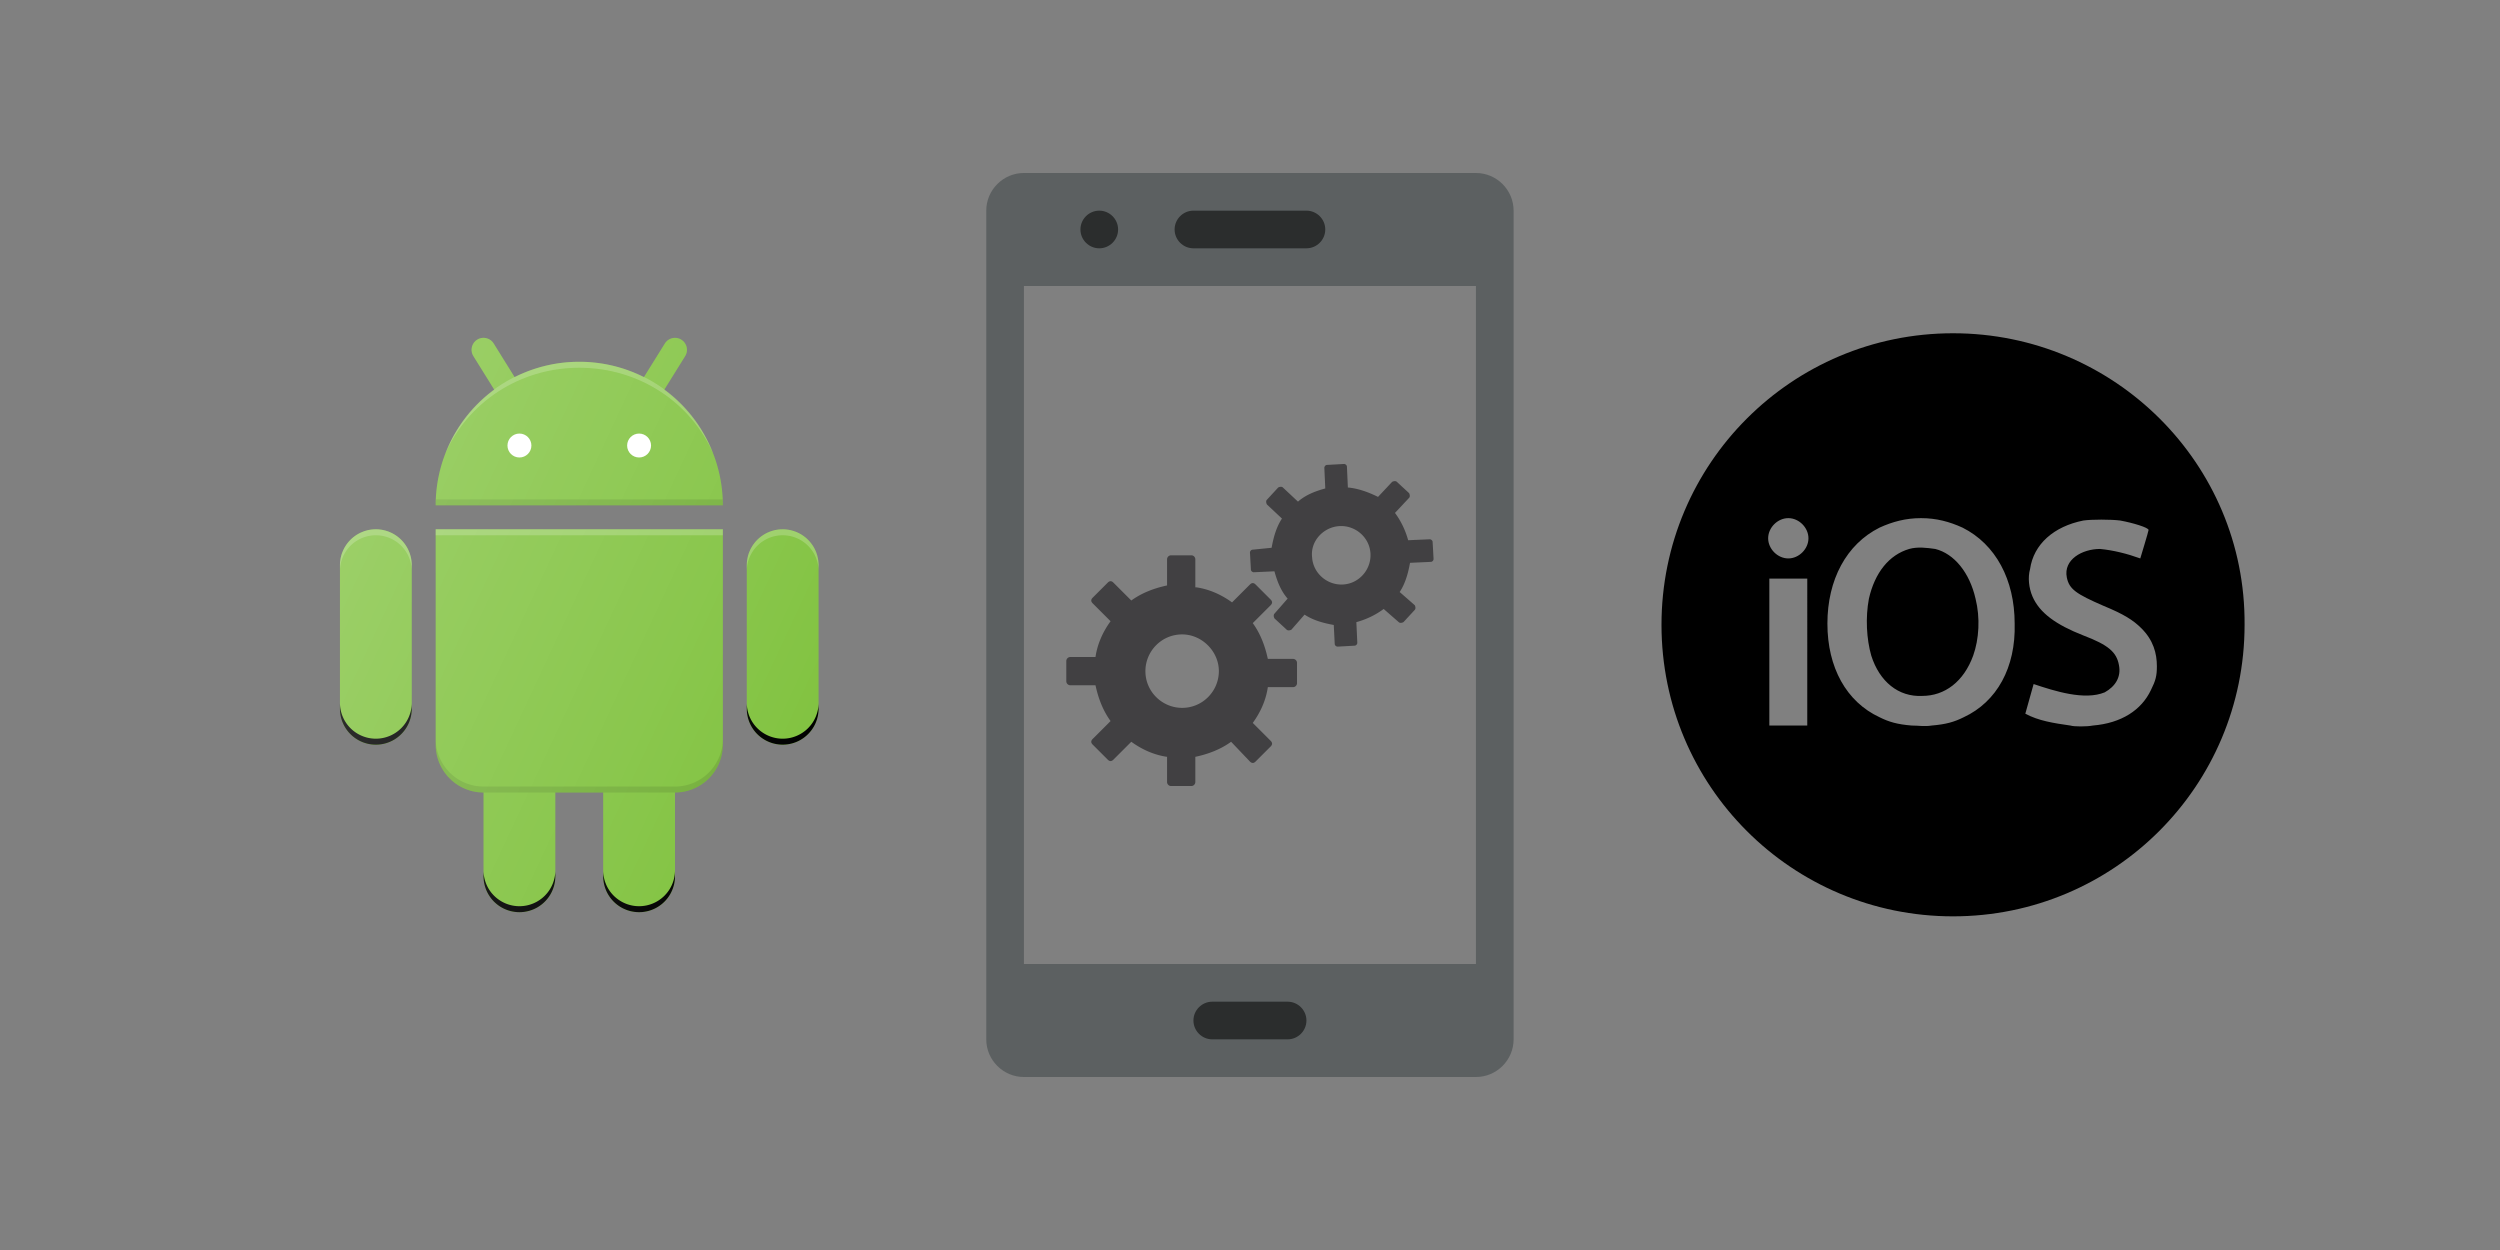<svg xmlns="http://www.w3.org/2000/svg" xmlns:xlink="http://www.w3.org/1999/xlink" width="400" height="200" xmlns:v="https://vecta.io/nano"><rect width="100%" height="100%" fill="#808080" stroke="none"/><g transform="matrix(3.829 0 0 3.829 46.734 54.054)"><path d="M14.5 15a1.5 1.5 0 0 0-1.5 1.5v6a1.5 1.5 0 1 0 3 0v-6a1.5 1.5 0 0 0-1.5-1.5z" fill="#82c341"/><use xlink:href="#C" opacity=".1"/><path d="M9.5 15A1.5 1.5 0 0 0 8 16.5v6a1.5 1.5 0 1 0 3 0v-6A1.5 1.5 0 0 0 9.5 15z" fill="#82c341"/><use xlink:href="#C" x="-5" opacity=".1"/><g fill="#82c341"><path d="M18 8H6v9a2 2 0 0 0 2 2h8a2 2 0 0 0 2-2zm2.5 0A1.5 1.5 0 0 0 19 9.5v6a1.5 1.5 0 1 0 3 0v-6A1.5 1.5 0 0 0 20.5 8zM9.127 2.811a.5.5 0 0 1-.425-.236L7.575.764a.5.5 0 1 1 .85-.528l1.126 1.811a.5.5 0 0 1-.424.764zm5.747 0a.5.5 0 0 1-.424-.764l1.126-1.81a.5.5 0 1 1 .85.528L15.3 2.575a.5.5 0 0 1-.425.236z"/><path d="M12 1a6 6 0 0 0-6 6h12a6 6 0 0 0-6-6z"/></g><path fill="#fff" opacity=".2" d="M6 8h12v.25H6z"/><path d="M16 18.75H8a2 2 0 0 1-2-2V17a2 2 0 0 0 2 2h8a2 2 0 0 0 2-2v-.25a2 2 0 0 1-2 2z" opacity=".1"/><path d="M20.5 8A1.5 1.5 0 0 0 19 9.5v.25a1.5 1.5 0 1 1 3 0V9.5A1.5 1.5 0 0 0 20.5 8z" fill="#fff" opacity=".2"/><use xlink:href="#C" x="6" y="-7" opacity=".1"/><g fill="#fff"><path d="M12 1.25c2.514 0 4.665 1.46 5.601 3.594C16.743 2.579 14.566 1 12 1S7.255 2.583 6.398 4.848C7.333 2.714 9.486 1.25 12 1.25z" opacity=".2"/><circle cx="9.5" cy="4.5" r=".5"/><circle cx="14.5" cy="4.5" r=".5"/></g><path d="M6.013 6.75L6 7h12c0-.084-.009-.166-.013-.25z" opacity=".1"/><path d="M3.5 8A1.5 1.5 0 0 0 2 9.5v6a1.5 1.5 0 1 0 3 0v-6A1.5 1.5 0 0 0 3.5 8z" fill="#82c341"/><path d="M3.5 8A1.5 1.5 0 0 0 2 9.5v.25a1.5 1.5 0 1 1 3 0V9.5A1.5 1.5 0 0 0 3.5 8z" fill="#fff" opacity=".2"/><use xlink:href="#C" x="-11" y="-7" opacity=".1"/><linearGradient id="A" x1="2.815" x2="21.796" y1="7.419" y2="16.27" gradientUnits="userSpaceOnUse"><stop stop-color="#fff" stop-opacity=".2" offset="0"/><stop stop-color="#fff" stop-opacity="0" offset="1"/></linearGradient><path d="M6 17a2 2 0 0 0 2 2v3.5a1.5 1.5 0 1 0 3 0V19h2v3.5a1.5 1.5 0 1 0 3 0V19a2 2 0 0 0 2-2V8H6zm14.5-9A1.5 1.5 0 0 0 19 9.5v6a1.5 1.5 0 1 0 3 0v-6A1.5 1.5 0 0 0 20.5 8zm-4.95-5.829l.875-1.407a.5.5 0 1 0-.85-.528l-.877 1.41C13.886 1.236 12.972 1 12 1s-1.886.236-2.698.646L8.425.236a.5.5 0 1 0-.85.528l.875 1.407C6.967 3.263 6 5.017 6 7h12c0-1.984-.967-3.737-2.45-4.829zM3.5 8A1.5 1.5 0 0 0 2 9.5v6a1.5 1.5 0 1 0 3 0v-6A1.5 1.5 0 0 0 3.5 8z" fill="url(#A)"/></g><g fill-rule="evenodd"><path d="M163.829 27.678h72.322c3.315 0 6.027 2.712 6.027 6.027v132.59c0 3.315-2.712 6.027-6.027 6.027h-72.322c-3.315 0-6.027-2.712-6.027-6.027V33.704c0-3.315 2.712-6.027 6.027-6.027zm0 18.08V154.24h72.322V45.758z" fill="#5c6061"/><path d="M190.95 33.704h18.08c1.657 0 3.013 1.356 3.013 3.013s-1.356 3.013-3.013 3.013h-18.08c-1.657 0-3.013-1.356-3.013-3.013s1.356-3.013 3.013-3.013zm-15.067 6.027c1.657 0 3.013-1.356 3.013-3.013s-1.356-3.013-3.013-3.013-3.013 1.356-3.013 3.013 1.356 3.013 3.013 3.013zm18.08 120.539h12.054c1.657 0 3.013 1.356 3.013 3.013s-1.356 3.013-3.013 3.013h-12.054c-1.657 0-3.013-1.356-3.013-3.013s1.356-3.013 3.013-3.013z" fill="#2b2d2d"/><path d="M191.402 93.972c2.109.301 4.068 1.205 5.725 2.411l2.863-2.863c.301-.301.603-.301.904 0l2.411 2.411c.301.301.301.603 0 .904l-2.863 2.863c1.205 1.657 1.959 3.616 2.411 5.725h4.068a.65.65 0 0 1 .603.603v3.315a.65.65 0 0 1-.603.603h-4.068c-.301 2.109-1.205 4.068-2.411 5.725l2.863 2.863c.301.301.301.603 0 .904l-2.411 2.411c-.301.301-.603.301-.904 0l-3.013-3.164c-1.657 1.205-3.616 1.959-5.725 2.411v4.068a.65.65 0 0 1-.603.603h-3.315a.65.65 0 0 1-.603-.603v-4.068c-2.109-.301-4.068-1.205-5.725-2.411l-2.863 2.863c-.301.301-.603.301-.904 0l-2.411-2.411c-.301-.301-.301-.603 0-.904l2.863-2.863c-1.205-1.657-1.959-3.616-2.411-5.725h-4.068a.65.65 0 0 1-.603-.603v-3.315a.65.65 0 0 1 .603-.603h4.068c.301-2.109 1.205-4.068 2.411-5.725l-2.863-2.863c-.301-.301-.301-.603 0-.904l2.411-2.411c.301-.301.603-.301.904 0l2.863 2.863c1.657-1.205 3.616-1.959 5.725-2.411v-4.219a.65.65 0 0 1 .603-.603h3.315a.65.65 0 0 1 .603.603v4.52zm-2.26 7.534c-3.315 0-5.876 2.712-5.876 5.876 0 3.315 2.712 5.876 5.876 5.876 3.315 0 5.876-2.712 5.876-5.876s-2.712-5.876-5.876-5.876zm26.518-23.505l-.151-3.315c0-.301-.301-.452-.452-.452l-2.712.151c-.301 0-.452.301-.452.452l.151 3.315c-1.657.452-3.164 1.055-4.369 2.109l-2.411-2.26c-.151-.151-.452-.151-.753 0l-1.808 1.959c-.151.151-.151.452 0 .753l2.411 2.26c-.904 1.356-1.356 3.013-1.657 4.671l-3.013.301c-.301 0-.452.301-.452.452l.151 2.712c0 .301.301.452.452.452l3.315-.151c.452 1.657 1.055 3.164 2.109 4.369l-2.109 2.411c-.151.151-.151.452 0 .753l1.959 1.808c.151.151.452.151.753 0l2.109-2.411c1.356.904 3.013 1.356 4.671 1.657l.151 3.013c0 .301.301.452.452.452l2.712-.151c.301 0 .452-.301.452-.452l-.151-3.315c1.657-.452 3.164-1.205 4.369-2.109l2.411 2.109c.151.151.452.151.753 0l1.808-1.959c.151-.151.151-.452 0-.753l-2.411-2.109c.904-1.356 1.356-3.013 1.657-4.671l3.315-.151c.301 0 .452-.301.452-.452l-.151-2.712c0-.301-.301-.452-.452-.452l-3.465.151c-.452-1.657-1.205-3.164-2.109-4.369l2.26-2.411c.151-.151.151-.452 0-.753l-1.959-1.808c-.151-.151-.452-.151-.753 0l-2.26 2.411c-1.507-.753-3.164-1.356-4.821-1.507zm-1.356 6.177c2.561-.151 4.821 1.808 4.972 4.369s-1.808 4.821-4.369 4.972-4.821-1.808-4.972-4.369c-.301-2.561 1.808-4.821 4.369-4.972z" fill="#414042"/></g><path d="M309.642 87.833c-1.327-.19-2.844-.379-4.172 0-3.224.948-5.499 3.792-6.447 7.964-.569 3.034-.379 6.447.379 9.102 1.327 4.172 4.361 6.637 8.154 6.447 3.603 0 6.637-2.275 8.154-6.447.948-2.655 1.138-6.068.379-9.102-.948-4.172-3.413-7.206-6.447-7.964zm2.844-34.511c-25.788 0-46.647 20.858-46.647 46.647s20.858 46.647 46.647 46.647 46.647-20.858 46.647-46.647c.19-25.788-20.858-46.647-46.647-46.647zm-23.323 62.764h-6.068V92.574h6.068zm-3.034-26.736c-1.707 0-3.224-1.517-3.224-3.224s1.517-3.224 3.224-3.224 3.224 1.517 3.224 3.224-1.517 3.224-3.224 3.224zm28.064 25.409c-1.517.758-2.844 1.138-5.12 1.327-1.138.19-2.086 0-3.224 0-2.275-.19-3.603-.569-5.12-1.327-5.309-2.465-8.343-7.964-8.343-14.98s3.034-12.705 8.343-15.359c2.086-.948 4.172-1.517 6.637-1.517s4.551.569 6.637 1.517c5.309 2.655 8.343 8.343 8.343 15.359.19 7.016-2.844 12.515-8.154 14.98zm29.96-4.361c-1.517 3.224-4.74 5.309-9.291 5.689-.948.19-3.034.19-3.603 0-2.655-.379-5.12-.758-7.206-1.896l1.327-4.741c3.413 1.138 8.154 2.655 11.377 1.327 1.707-.948 2.655-2.465 2.275-4.361-.379-2.086-1.707-3.224-5.689-4.74-4.361-1.707-7.016-3.603-8.154-6.257-.569-1.327-.758-3.034-.379-4.361.569-3.982 3.792-6.826 8.533-7.774 1.327-.19 4.361-.19 5.878 0 2.086.379 4.551 1.138 4.551 1.517 0 .19-1.327 4.551-1.327 4.551-2.086-.758-4.361-1.327-6.447-1.517-2.844 0-5.878 1.707-5.309 4.551.379 1.896 1.517 2.655 5.878 4.551 3.224 1.327 4.741 2.275 6.068 3.603 1.896 1.896 2.465 3.982 2.465 6.068 0 1.517-.19 2.275-.948 3.792z"/><defs ><path id="C" d="M14.5 23.75a1.5 1.5 0 0 1-1.5-1.5v.25a1.5 1.5 0 1 0 3 0v-.25a1.5 1.5 0 0 1-1.5 1.5z"/></defs></svg>